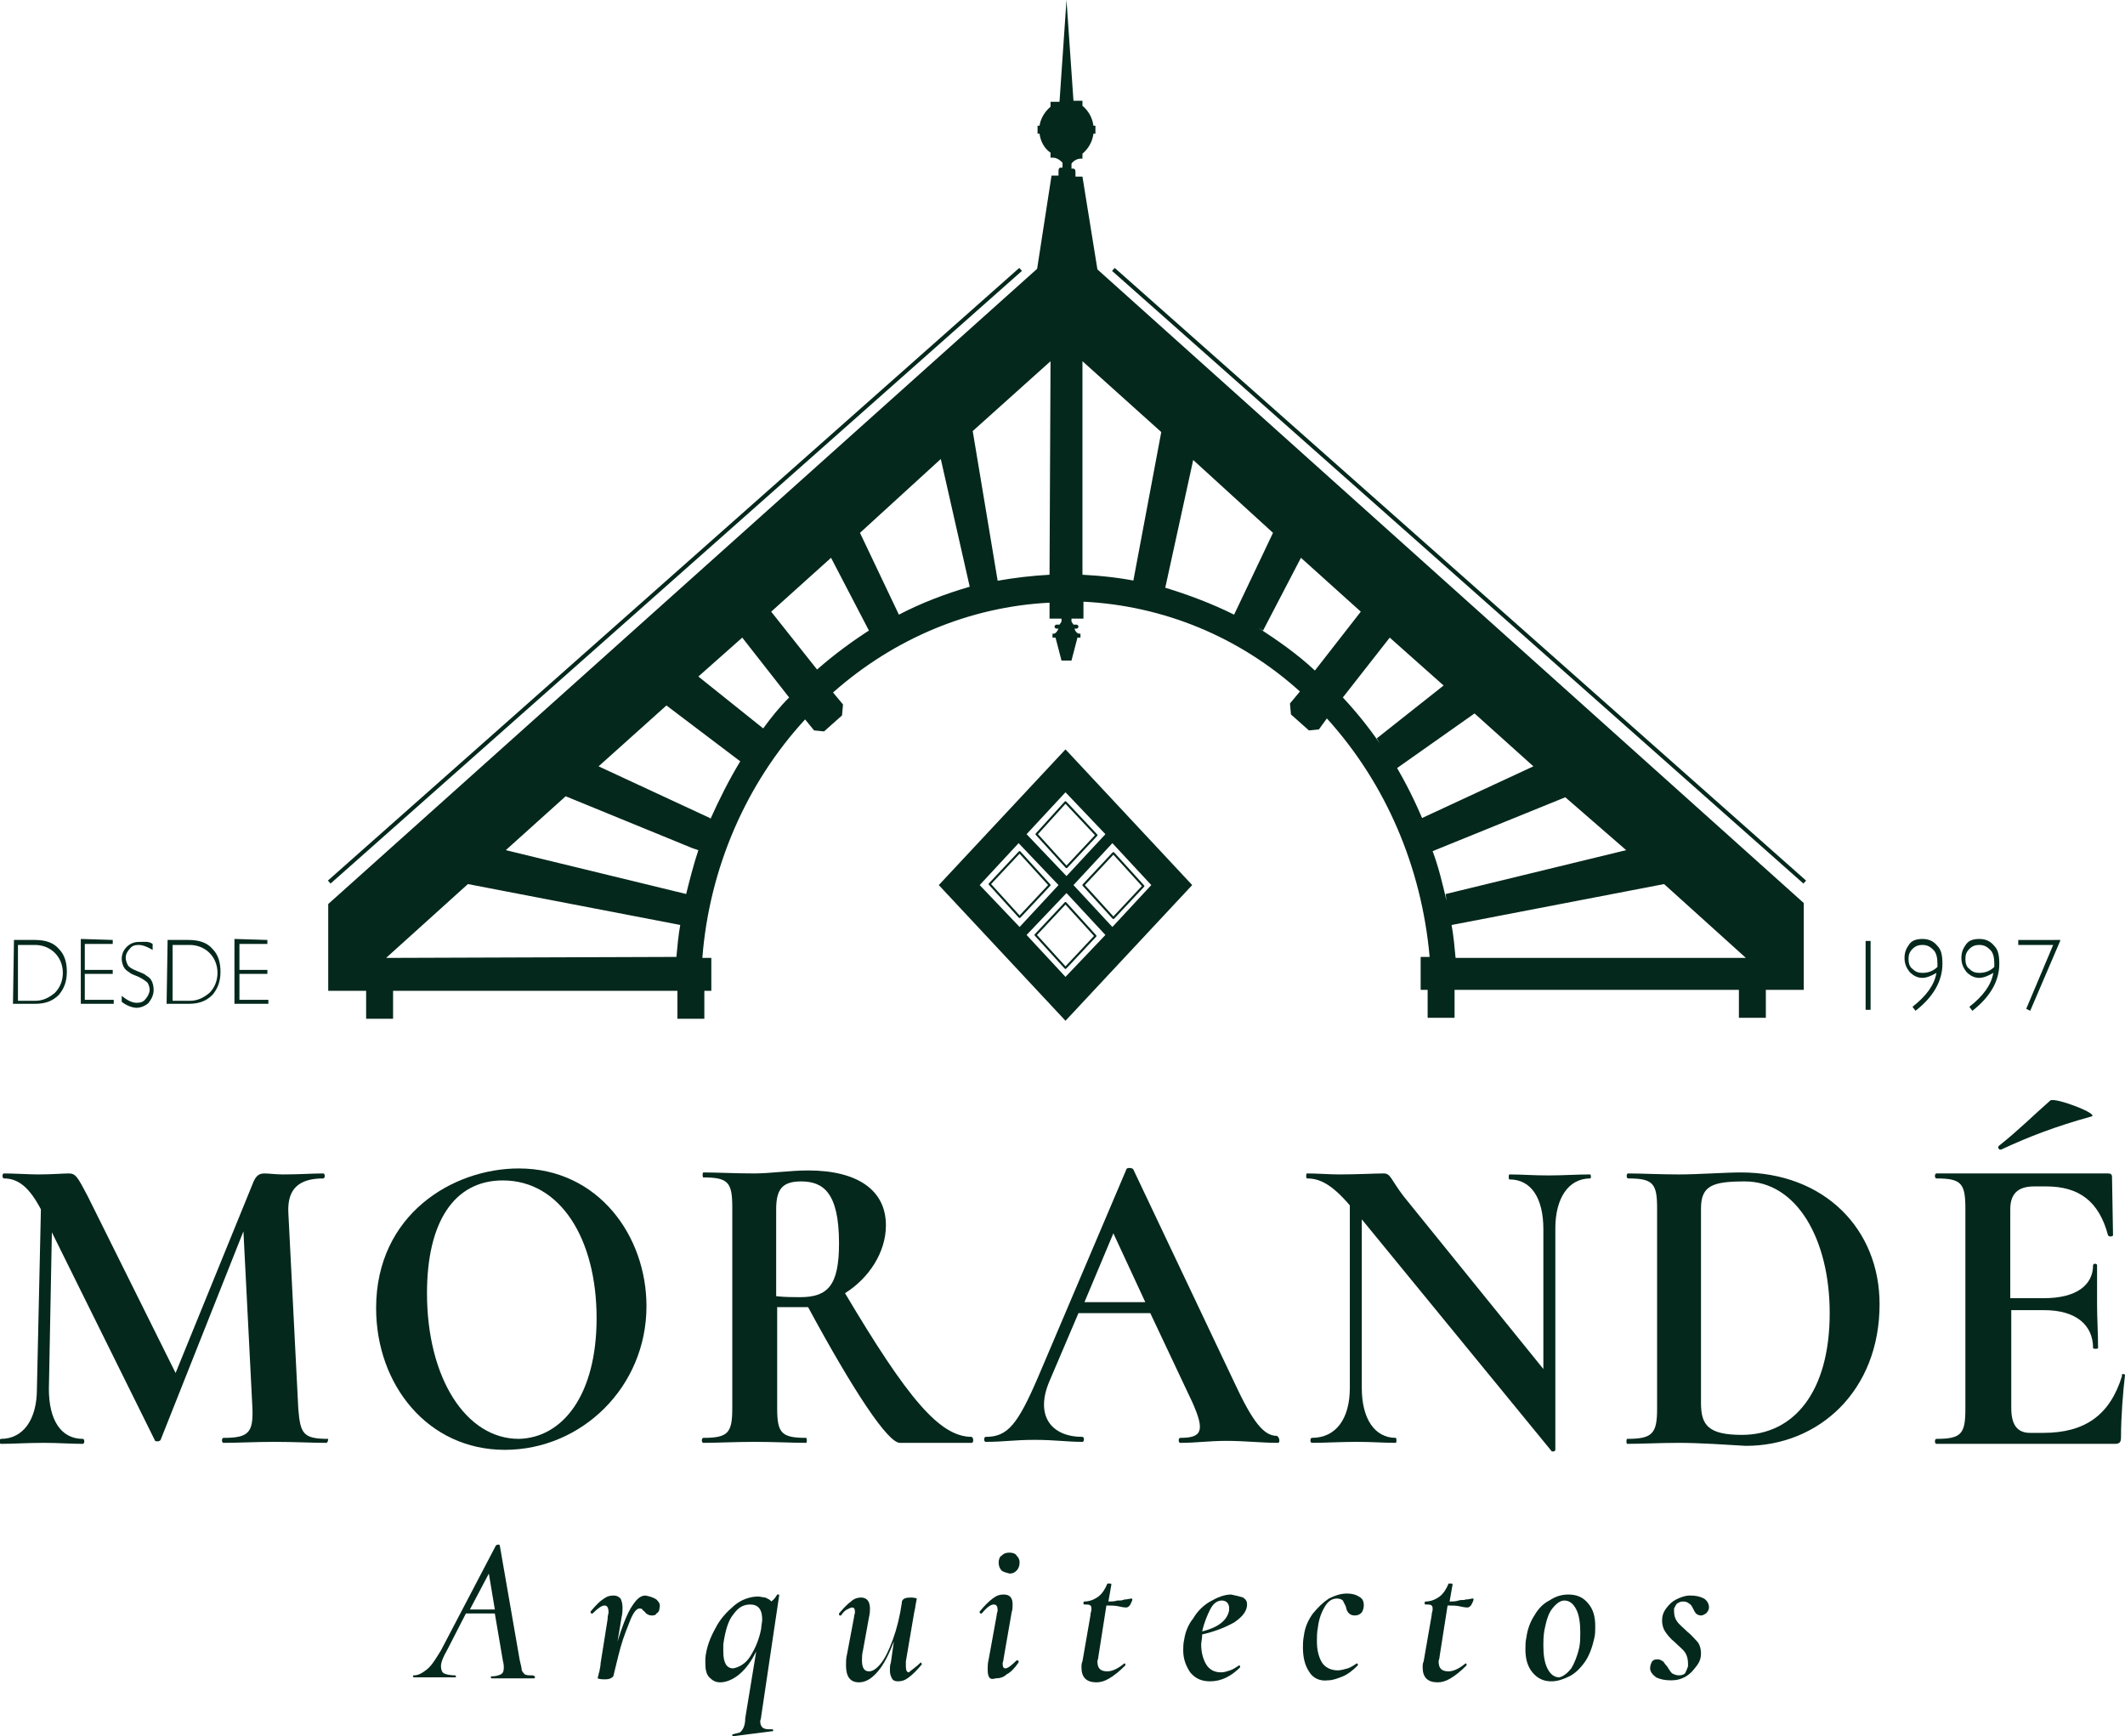 <?xml version="1.0" encoding="UTF-8"?>
<svg xmlns="http://www.w3.org/2000/svg" xmlns:xlink="http://www.w3.org/1999/xlink" version="1.1" id="Capa_1" x="0px" y="0px" viewBox="0 0 213 174" style="enable-background:new 0 0 213 174;" xml:space="preserve">
<style type="text/css">
	.st0{clip-path:url(#SVGID_00000137850926844173088660000018194975152775576972_);}
	.st1{fill:#04281C;}
	.st2{fill:none;stroke:#04281C;stroke-width:0.4;stroke-miterlimit:10;}
	.st3{fill:none;stroke:#04281C;stroke-width:0.21;stroke-linecap:round;stroke-linejoin:round;}
</style>
<g>
	<defs>
		<rect id="SVGID_1_" width="213" height="174"></rect>
	</defs>
	<clipPath id="SVGID_00000116923483571268566590000014061337926088257179_">
		<use xlink:href="#SVGID_1_" style="overflow:visible;"></use>
	</clipPath>
	<g style="clip-path:url(#SVGID_00000116923483571268566590000014061337926088257179_);">
		<path class="st1" d="M53.6,168.1c0,0.1,0,0.1-0.1,0.1c-0.2,0-0.5,0-1,0c-0.5,0-0.9,0-1.2,0c-0.3,0-0.6,0-1.1,0c-0.4,0-0.7,0-0.9,0    c0,0-0.1,0-0.1-0.1s0-0.1,0.1-0.1c0.4,0,0.7-0.1,0.9-0.2c0.2-0.1,0.3-0.3,0.3-0.7c0-0.1,0-0.3-0.1-0.7l-0.8-4.7h-2.9l-1.9,3.7    c-0.4,0.7-0.6,1.2-0.6,1.6c0,0.3,0.1,0.6,0.3,0.7c0.2,0.1,0.6,0.2,1.1,0.2c0,0,0.1,0,0.1,0.1s0,0.1-0.1,0.1c-0.2,0-0.5,0-1,0    c-0.6,0-1,0-1.3,0c-0.3,0-0.6,0-1,0c-0.4,0-0.6,0-0.8,0c0,0-0.1,0-0.1-0.1s0-0.1,0.1-0.1c0.4,0,0.8-0.2,1.3-0.6    c0.5-0.4,0.9-1.1,1.4-1.9l5.5-10.5c0,0,0.1-0.1,0.2-0.1c0,0,0.1,0,0.1,0c0,0,0.1,0,0.1,0.1l2,11.5c0.1,0.4,0.2,0.8,0.2,1    c0.1,0.2,0.2,0.3,0.3,0.4c0.2,0.1,0.4,0.1,0.8,0.1C53.6,168,53.7,168,53.6,168.1L53.6,168.1z M47.1,161.3h2.5l-0.6-3.6L47.1,161.3    z"></path>
		<path class="st1" d="M65.8,160.3c0.3,0.3,0.4,0.5,0.3,0.9c0,0.2-0.1,0.4-0.3,0.5c-0.1,0.2-0.3,0.2-0.5,0.2c-0.2,0-0.5-0.1-0.7-0.4    c-0.1-0.1-0.2-0.1-0.2-0.2c-0.1-0.1-0.2-0.1-0.3-0.1c-0.3,0-0.6,0.4-0.9,1.1c-0.3,0.8-0.7,1.7-1,2.8c-0.3,1.1-0.5,2-0.7,2.8    c0,0.1-0.1,0.2-0.3,0.3c-0.2,0.1-0.4,0.1-0.7,0.1c-0.4,0-0.6-0.1-0.6-0.1l0.1-0.4c0-0.1,0.1-0.3,0.1-0.4s0.1-0.4,0.1-0.7l0.7-4.4    c0-0.4,0.1-0.6,0.1-0.7c0-0.4-0.1-0.7-0.4-0.7c-0.3,0-0.7,0.3-1.2,0.8c0,0,0,0-0.1,0c0,0-0.1,0-0.1-0.1c0-0.1,0-0.1,0-0.1    c0.5-0.6,0.9-1,1.2-1.2c0.4-0.3,0.7-0.4,1.1-0.4c0.3,0,0.5,0.1,0.7,0.3c0.1,0.2,0.2,0.5,0.2,0.9c0,0.2,0,0.6-0.1,1l-0.4,2.4    c0.4-1.3,0.8-2.4,1.3-3.3c0.5-0.8,0.9-1.3,1.5-1.3C65.2,160,65.5,160.1,65.8,160.3L65.8,160.3z"></path>
		<path class="st1" d="M76.3,172c0,0.2-0.1,0.4-0.1,0.5c0,0.3,0.1,0.5,0.2,0.6c0.1,0.1,0.3,0.2,0.6,0.2c0.1,0,0.2,0,0.4,0h0    c0,0,0.1,0,0.1,0.1c0,0.1,0,0.1-0.1,0.1l-3.9,0.5c0,0-0.1,0-0.1-0.1s0-0.1,0.1-0.1c0.3-0.1,0.5-0.1,0.7-0.2    c0.1-0.1,0.2-0.2,0.3-0.4s0.2-0.5,0.2-1l1.1-6.7c-0.5,1-1,1.7-1.7,2.3c-0.6,0.5-1.3,0.8-1.9,0.8c-0.5,0-0.8-0.2-1.1-0.5    c-0.3-0.3-0.4-0.8-0.4-1.4c0-0.1,0-0.3,0-0.5c0.1-1.1,0.5-2.1,1-3c0.5-1,1.2-1.7,1.9-2.3s1.6-0.9,2.4-0.9c0.2,0,0.5,0.1,0.7,0.1    c0.2,0.1,0.5,0.2,0.6,0.4c0.3-0.2,0.5-0.5,0.6-0.7c0,0,0,0,0.1,0c0,0,0.1,0,0.1,0c0,0,0,0,0,0.1L76.3,172L76.3,172z M75.2,166    c0.5-0.8,0.9-1.7,1.1-2.8c0-0.3,0.1-0.6,0.1-0.9c0-1-0.4-1.5-1.2-1.5c-0.7,0-1.2,0.3-1.7,1c-0.5,0.6-0.8,1.6-1,3    c0,0.3,0,0.6,0,0.7c0,1.1,0.3,1.7,1,1.7C74,167.1,74.7,166.8,75.2,166L75.2,166z"></path>
		<path class="st1" d="M92.3,166.6C92.3,166.6,92.4,166.6,92.3,166.6c0.1,0.1,0.1,0.2,0.1,0.2c-0.5,0.6-0.9,1-1.3,1.3    c-0.4,0.3-0.7,0.4-1.1,0.4c-0.3,0-0.5-0.1-0.6-0.3c-0.1-0.2-0.2-0.4-0.2-0.8c0-0.3,0-0.5,0.1-0.8l0.3-2.1c-0.5,1.3-1,2.3-1.6,3    c-0.6,0.7-1.2,1.1-1.9,1.1c-0.9,0-1.3-0.6-1.3-1.7c0-0.4,0-0.7,0.1-1.1l0.7-3.7c0-0.2,0.1-0.4,0.1-0.5c0-0.4-0.1-0.5-0.3-0.5    c-0.1,0-0.3,0.1-0.5,0.2c-0.2,0.1-0.4,0.3-0.6,0.6c0,0,0,0-0.1,0c0,0-0.1,0-0.1-0.1c0-0.1,0-0.1,0-0.1c0.5-0.6,0.9-1,1.2-1.2    c0.3-0.3,0.7-0.4,1-0.4c0.6,0,0.9,0.4,0.9,1.1c0,0.2,0,0.5-0.1,0.9l-0.6,3.3c-0.1,0.4-0.1,0.7-0.1,1c0,0.7,0.2,1.1,0.7,1.1    c0.4,0,0.8-0.3,1.2-0.8c0.4-0.5,0.8-1.3,1.2-2.4c0.4-1.1,0.7-2.3,0.9-3.7l0-0.1c0.1-0.3,0.4-0.4,0.9-0.4c0.4,0,0.6,0.1,0.6,0.1    l-0.1,0.5c-0.1,0.7-0.2,1-0.2,1.1l-0.8,4.7c0,0.1,0,0.3,0,0.5c0,0.4,0.1,0.6,0.3,0.6C91.3,167.4,91.8,167.1,92.3,166.6    C92.3,166.5,92.3,166.5,92.3,166.6L92.3,166.6z"></path>
		<path class="st1" d="M99,167.3c0-0.3,0-0.6,0.1-1l0.8-4.4c0-0.2,0.1-0.4,0.1-0.5c0-0.4-0.1-0.6-0.4-0.6c-0.3,0-0.7,0.3-1.2,0.9    c0,0,0,0-0.1,0c0,0-0.1,0-0.1-0.1c0-0.1,0-0.1,0-0.1c0.5-0.6,0.9-1,1.3-1.3c0.4-0.3,0.7-0.4,1.1-0.4c0.6,0,0.9,0.3,0.9,1    c0,0.2,0,0.5-0.1,0.8l-0.8,4.6c0,0.2-0.1,0.4-0.1,0.5c0,0.4,0.1,0.5,0.3,0.5c0.2,0,0.6-0.3,1.1-0.8c0,0,0,0,0.1,0    c0,0,0.1,0,0.1,0.1c0,0.1,0,0.1,0,0.1c-0.4,0.6-0.8,1-1.2,1.2c-0.3,0.3-0.7,0.4-1.1,0.4C99.2,168.4,99,168.1,99,167.3z     M100.4,157.4c-0.2-0.2-0.3-0.5-0.3-0.8c0-0.3,0.1-0.6,0.3-0.7c0.2-0.2,0.4-0.3,0.8-0.3c0.3,0,0.6,0.1,0.7,0.3    c0.2,0.2,0.3,0.4,0.3,0.7c0,0.3-0.1,0.6-0.3,0.8c-0.2,0.2-0.4,0.3-0.7,0.3C100.8,157.6,100.5,157.5,100.4,157.4z"></path>
		<path class="st1" d="M113.5,160.3c0,0.1-0.1,0.3-0.2,0.5c-0.1,0.2-0.3,0.3-0.4,0.3c0,0-0.3,0-0.7-0.1c-0.4-0.1-0.8-0.1-1.3-0.1    l-0.8,5.1c0,0.2-0.1,0.4-0.1,0.5c0,0.7,0.3,1,1,1c0.5,0,1.1-0.3,1.7-0.8h0c0,0,0.1,0,0.1,0.1c0,0,0,0.1,0,0.1    c-0.6,0.6-1.1,1-1.6,1.3c-0.5,0.3-0.9,0.4-1.3,0.4c-1,0-1.5-0.5-1.5-1.5c0-0.2,0-0.4,0.1-0.6l0.8-4.6c0-0.3,0.1-0.4,0.1-0.6    c0-0.2,0-0.3-0.1-0.4s-0.3-0.1-0.6-0.1c0,0-0.1,0-0.1-0.1c0-0.1,0-0.2,0.1-0.2c0.5,0,1-0.2,1.4-0.5c0.4-0.3,0.7-0.8,0.9-1.3    c0,0,0.1,0,0.1,0c0,0,0.1,0,0.2,0c0,0,0.1,0,0.1,0.1l-0.3,1.7c0.3,0,0.6,0,0.9-0.1c0.3,0,0.5,0,0.7-0.1c0.3,0,0.6-0.1,0.7-0.1    C113.4,160.2,113.5,160.2,113.5,160.3L113.5,160.3z"></path>
		<path class="st1" d="M124.6,160.1c0.3,0.2,0.4,0.4,0.4,0.7c0,0.6-0.4,1.2-1.3,1.8c-0.9,0.5-1.9,0.9-3.2,1.2c0,0.4-0.1,0.8-0.1,1    c0,0.8,0.2,1.5,0.5,2c0.3,0.5,0.8,0.8,1.5,0.8c0.3,0,0.6-0.1,0.9-0.2s0.6-0.3,0.9-0.5h0c0,0,0.1,0,0.1,0.1c0,0,0,0.1,0,0.1    c-0.9,0.9-1.9,1.4-3,1.4c-0.9,0-1.5-0.3-2-0.9c-0.4-0.6-0.7-1.3-0.7-2.2c0-0.3,0-0.7,0.1-1.1c0.1-0.7,0.4-1.5,0.9-2.1    c0.4-0.7,1-1.3,1.7-1.7c0.7-0.4,1.4-0.7,2.1-0.7C123.9,159.9,124.3,160,124.6,160.1L124.6,160.1z M123.2,161.1    c0-0.2-0.1-0.4-0.2-0.5c-0.1-0.1-0.3-0.2-0.5-0.2c-0.5,0-0.9,0.3-1.2,0.9c-0.3,0.6-0.6,1.3-0.8,2.2c1.6-0.4,2.5-1.1,2.7-2.1    C123.2,161.3,123.2,161.2,123.2,161.1L123.2,161.1z"></path>
		<path class="st1" d="M131.2,167.5c-0.4-0.6-0.6-1.4-0.6-2.4c0-0.3,0-0.7,0.1-1.2c0.1-0.8,0.4-1.5,0.9-2.2c0.5-0.6,1-1.1,1.6-1.5    c0.6-0.3,1.2-0.5,1.8-0.5c0.5,0,0.9,0.1,1.2,0.3c0.4,0.2,0.5,0.5,0.5,0.9c0,0.3-0.1,0.5-0.2,0.7c-0.2,0.2-0.4,0.3-0.7,0.3    c-0.5,0-0.8-0.3-0.9-0.9c-0.1-0.2-0.2-0.4-0.3-0.6c-0.1-0.1-0.3-0.2-0.6-0.2c-0.5,0-0.9,0.3-1.2,0.8c-0.3,0.5-0.6,1.2-0.7,2.1    c-0.1,0.5-0.1,0.9-0.1,1.4c0,0.9,0.2,1.6,0.5,2.1c0.3,0.5,0.9,0.8,1.6,0.8c0.3,0,0.6-0.1,1-0.2c0.3-0.1,0.6-0.3,0.9-0.5h0    c0,0,0.1,0,0.1,0.1c0,0,0,0.1,0,0.1c-0.5,0.5-1,0.9-1.5,1.1c-0.5,0.2-1,0.4-1.5,0.4C132.3,168.5,131.6,168.2,131.2,167.5    L131.2,167.5z"></path>
		<path class="st1" d="M147.7,160.3c0,0.1-0.1,0.3-0.2,0.5c-0.1,0.2-0.3,0.3-0.4,0.3c0,0-0.3,0-0.7-0.1c-0.4-0.1-0.8-0.1-1.3-0.1    l-0.8,5.1c0,0.2-0.1,0.4-0.1,0.5c0,0.7,0.3,1,1,1c0.5,0,1.1-0.3,1.7-0.8h0c0,0,0.1,0,0.1,0.1c0,0,0,0.1,0,0.1    c-0.6,0.6-1.1,1-1.6,1.3c-0.5,0.3-0.9,0.4-1.3,0.4c-1,0-1.5-0.5-1.5-1.5c0-0.2,0-0.4,0.1-0.6l0.8-4.6c0-0.3,0.1-0.4,0.1-0.6    c0-0.2,0-0.3-0.1-0.4c-0.1-0.1-0.3-0.1-0.6-0.1c0,0-0.1,0-0.1-0.1c0-0.1,0-0.2,0.1-0.2c0.5,0,1-0.2,1.4-0.5    c0.4-0.3,0.7-0.8,0.9-1.3c0,0,0.1,0,0.1,0c0,0,0.1,0,0.2,0c0,0,0.1,0,0.1,0.1l-0.3,1.7c0.3,0,0.6,0,0.9-0.1s0.5,0,0.7-0.1    c0.3,0,0.6-0.1,0.7-0.1C147.7,160.2,147.7,160.2,147.7,160.3L147.7,160.3z"></path>
		<path class="st1" d="M153.6,167.6c-0.5-0.6-0.7-1.4-0.7-2.3c0-0.4,0-0.8,0.1-1.2c0.1-0.8,0.4-1.6,0.8-2.2c0.4-0.7,0.9-1.2,1.5-1.5    c0.6-0.4,1.2-0.6,1.9-0.6c0.9,0,1.5,0.3,2,0.9c0.5,0.6,0.7,1.3,0.7,2.3c0,0.4,0,0.8-0.1,1.2c-0.2,0.9-0.5,1.7-0.9,2.3    c-0.5,0.7-1,1.2-1.6,1.5c-0.6,0.3-1.2,0.5-1.8,0.5C154.7,168.5,154.1,168.2,153.6,167.6L153.6,167.6z M157.5,167.2    c0.3-0.5,0.6-1.2,0.8-2.1c0.1-0.5,0.1-1,0.1-1.5c0-0.9-0.1-1.7-0.4-2.3c-0.3-0.6-0.7-0.9-1.2-0.9c-0.4,0-0.8,0.3-1.2,0.8    c-0.4,0.5-0.6,1.2-0.8,2.2c-0.1,0.6-0.1,1.1-0.1,1.5c0,0.9,0.1,1.7,0.4,2.3c0.3,0.6,0.7,0.9,1.2,0.9    C156.7,168,157.1,167.7,157.5,167.2L157.5,167.2z"></path>
		<path class="st1" d="M166,168.1c-0.4-0.3-0.6-0.6-0.6-0.9c0-0.3,0.1-0.5,0.2-0.7c0.2-0.2,0.3-0.2,0.6-0.2c0.2,0,0.3,0.1,0.5,0.2    c0.1,0.1,0.2,0.3,0.4,0.5c0.2,0.3,0.3,0.5,0.5,0.7c0.2,0.1,0.4,0.2,0.7,0.2c0.3,0,0.5-0.1,0.6-0.2c0.1-0.2,0.2-0.4,0.3-0.7    c0-0.1,0-0.1,0-0.3c0-0.4-0.1-0.8-0.3-1.1c-0.2-0.3-0.6-0.6-1-1c-0.5-0.4-0.8-0.8-1-1.1c-0.2-0.3-0.3-0.7-0.3-1.1    c0-0.4,0.1-0.8,0.4-1.2c0.3-0.4,0.6-0.7,1-0.9c0.4-0.2,0.9-0.4,1.4-0.4c0.6,0,1,0.1,1.4,0.3c0.3,0.2,0.5,0.5,0.5,0.9    c0,0.2-0.1,0.4-0.3,0.6c-0.2,0.1-0.3,0.2-0.5,0.2c-0.2,0-0.4-0.1-0.5-0.2c-0.1-0.1-0.2-0.3-0.3-0.5c-0.1-0.2-0.2-0.4-0.4-0.5    c-0.1-0.1-0.3-0.2-0.6-0.2c-0.3,0-0.4,0.1-0.6,0.2c-0.1,0.1-0.2,0.3-0.3,0.5c0,0.1,0,0.1,0,0.3c0,0.4,0.1,0.7,0.3,1    c0.2,0.3,0.6,0.6,1,1c0.5,0.4,0.8,0.8,1.1,1.1c0.2,0.3,0.3,0.7,0.3,1.1c0,0.4-0.1,0.8-0.4,1.2c-0.3,0.4-0.6,0.8-1.1,1.1    c-0.5,0.3-1,0.4-1.5,0.4C166.9,168.4,166.4,168.3,166,168.1L166,168.1z"></path>
		<path class="st1" d="M1.4,94.2h2.1c1.1,0,1.9,0.3,2.4,0.9c0.6,0.6,0.8,1.4,0.8,2.3c0,1-0.3,1.7-0.8,2.3c-0.6,0.6-1.3,0.9-2.4,0.9    H1.3L1.4,94.2L1.4,94.2z M1.8,94.7v5.6h1.7c0.8,0,1.4-0.3,2-0.8c0.5-0.5,0.8-1.2,0.8-2c0-0.8-0.3-1.5-0.8-2    c-0.5-0.5-1.2-0.8-2-0.8H1.8L1.8,94.7z"></path>
		<path class="st1" d="M11.3,94.2v0.4H8.5v2.6h2.8v0.4H8.5v2.6h2.9v0.4H8.1v-6.5L11.3,94.2L11.3,94.2z"></path>
		<path class="st1" d="M15.3,94.6v0.6c-0.5-0.3-1-0.5-1.4-0.5s-0.7,0.1-0.9,0.4c-0.2,0.2-0.4,0.5-0.4,0.9c0,0.2,0.1,0.5,0.2,0.7    c0.1,0.2,0.4,0.4,0.9,0.6c0.5,0.2,0.8,0.3,1,0.5c0.2,0.1,0.4,0.3,0.5,0.5c0.1,0.2,0.2,0.5,0.2,0.9c0,0.5-0.2,0.9-0.5,1.3    c-0.3,0.3-0.8,0.5-1.2,0.5s-1-0.2-1.5-0.6v-0.6c0.6,0.5,1.1,0.7,1.5,0.7c0.4,0,0.7-0.1,0.9-0.4c0.2-0.2,0.4-0.6,0.4-0.9    c0-0.3-0.1-0.5-0.2-0.7c-0.2-0.2-0.5-0.4-0.9-0.6c-0.5-0.2-0.8-0.3-1-0.5c-0.2-0.1-0.4-0.3-0.5-0.5c-0.1-0.2-0.2-0.5-0.2-0.8    c0-0.5,0.2-0.9,0.5-1.2c0.3-0.3,0.7-0.5,1.2-0.5S14.9,94.3,15.3,94.6L15.3,94.6z"></path>
		<path class="st1" d="M16.8,94.2h2.1c1.1,0,1.9,0.3,2.4,0.9c0.6,0.6,0.8,1.4,0.8,2.3c0,1-0.3,1.7-0.8,2.3c-0.6,0.6-1.3,0.9-2.4,0.9    h-2.2L16.8,94.2L16.8,94.2z M17.3,94.7v5.6H19c0.8,0,1.4-0.3,2-0.8c0.5-0.5,0.8-1.2,0.8-2c0-0.8-0.3-1.5-0.8-2    c-0.5-0.5-1.2-0.8-2-0.8H17.3L17.3,94.7z"></path>
		<path class="st1" d="M26.8,94.2v0.4h-2.8v2.6h2.8v0.4h-2.8v2.6h2.9v0.4h-3.4v-6.5L26.8,94.2L26.8,94.2z"></path>
		<path class="st1" d="M187.5,94.3v6.9H187v-6.9H187.5z"></path>
		<path class="st1" d="M192,101.3l-0.3-0.4c1.4-1.1,2.2-2.2,2.4-3.4c-0.5,0.3-1,0.5-1.4,0.5c-0.5,0-0.9-0.2-1.3-0.6    c-0.3-0.4-0.5-0.8-0.5-1.4c0-0.6,0.2-1,0.5-1.4c0.3-0.4,0.8-0.5,1.3-0.5c0.6,0,1.1,0.2,1.5,0.7c0.4,0.4,0.5,1,0.5,1.8    C194.7,98.3,193.8,99.9,192,101.3L192,101.3z M194.2,96.9c0-0.1,0-0.2,0-0.3c0-0.6-0.1-1.1-0.4-1.4c-0.3-0.3-0.6-0.5-1.1-0.5    c-0.4,0-0.7,0.1-1,0.4c-0.3,0.3-0.4,0.6-0.4,1c0,0.4,0.1,0.8,0.4,1c0.3,0.3,0.6,0.4,1,0.4C193.3,97.5,193.8,97.3,194.2,96.9    L194.2,96.9z"></path>
		<path class="st1" d="M197.7,101.3l-0.3-0.4c1.4-1.1,2.2-2.2,2.4-3.4c-0.5,0.3-1,0.5-1.4,0.5c-0.5,0-0.9-0.2-1.3-0.6    c-0.3-0.4-0.5-0.8-0.5-1.4c0-0.6,0.2-1,0.5-1.4c0.3-0.4,0.8-0.5,1.3-0.5c0.6,0,1.1,0.2,1.5,0.7c0.4,0.4,0.5,1,0.5,1.8    C200.4,98.3,199.5,99.9,197.7,101.3L197.7,101.3z M199.9,96.9c0-0.1,0-0.2,0-0.3c0-0.6-0.1-1.1-0.4-1.4c-0.3-0.3-0.6-0.5-1.1-0.5    c-0.4,0-0.7,0.1-1,0.4c-0.3,0.3-0.4,0.6-0.4,1c0,0.4,0.1,0.8,0.4,1c0.3,0.3,0.6,0.4,1,0.4C199,97.5,199.5,97.3,199.9,96.9    L199.9,96.9z"></path>
		<path class="st1" d="M206.5,94.3l-3,7l-0.4-0.2l2.7-6.4h-3.5v-0.5H206.5z"></path>
		<path class="st1" d="M110,27l-1.5-9.3h-0.7v-0.5c0-0.2-0.1-0.3-0.2-0.3h-0.2v-0.5c0.2-0.3,0.6-0.5,0.9-0.5h0.2v-0.5    c0.6-0.5,1-1.2,1.1-2h0.2v-0.8h-0.2c-0.1-0.8-0.5-1.5-1.1-2v-0.5h-0.9L106.9,0l-0.7,10.2h-0.9v0.5c-0.6,0.5-1,1.2-1.1,1.9h-0.2    v0.8h0.2c0.1,0.8,0.5,1.5,1.1,1.9v0.5h0.2c0.4,0,0.7,0.2,1,0.5v0.5h-0.2c-0.1,0-0.2,0.1-0.2,0.3v0.5h-0.7l-1.7,11l0.3-1.7    L32.9,90.6v8.7h3.8v2.8h2.7v-2.8h28.5v2.8h2.7v-2.8h0.7V96h-0.9c0.7-9,4.4-17.5,10.3-23.9l0.9,1.1l1,0.1l1.8-1.6l0.1-1.1l-1-1.2    c6.1-5.4,13.7-8.6,21.7-9V62h1.2v0.2l0,0.1l-0.2,0.3h-0.3c-0.1,0-0.2,0.1-0.2,0.2c0,0.1,0.1,0.2,0.2,0.2h0.2    c-0.1,0.2-0.2,0.4-0.4,0.5h-0.2v0.4h0.3l0.6,2.3h1l0.6-2.3h0.3v-0.4h-0.2c-0.2-0.1-0.3-0.2-0.4-0.5h0.2c0.1,0,0.2-0.1,0.2-0.2    c0-0.1-0.1-0.2-0.2-0.2h-0.2h-0.1l-0.2-0.3l0-0.1V62h1.2v-1.7c8,0.4,15.6,3.5,21.7,9l-1,1.2l0.1,1.1l1.8,1.6l1-0.1L133,72    c5.9,6.5,9.5,14.9,10.3,23.9h-0.9v3.3h0.7v2.8h2.7v-2.8h28.5v2.8h2.7v-2.8h3.8v-8.7L110,27L110,27z M163,85.2l-18.1,4.4l0.1,0.7    c-0.4-1.7-0.8-3.4-1.4-5l13.3-5.4L163,85.2L163,85.2z M153.7,76.8L142.5,82l0.3,0.6c-0.9-2.2-1.9-4.2-3.1-6.2l0.3,0.6l7.8-5.5    L153.7,76.8z M127.6,53.4l-3.9,8.2v0c-2.2-1.1-4.6-2-6.9-2.7l2.8-12.8L127.6,53.4z M94.3,46l2.9,12.8c-2.4,0.7-4.8,1.6-7.1,2.8    l-3.9-8.2L94.3,46L94.3,46z M66.8,70.7l7.4,5.6c-1.1,1.8-2.1,3.8-3,5.8l0-0.1L60,76.8L66.8,70.7L66.8,70.7z M56.7,79.8L69.4,85    l0.6,0.2c-0.5,1.5-0.9,3.1-1.3,4.7l0.1-0.3l-18.1-4.4L56.7,79.8z M38.7,96l8.2-7.4l21.3,4.1v-0.1c-0.2,1.1-0.3,2.2-0.4,3.3    L38.7,96L38.7,96z M76.5,73L70,67.8l4.4-3.9l4.7,6C78.1,70.9,77.3,71.9,76.5,73L76.5,73z M77.3,61.3l6-5.4l3.8,7.3l0.3-0.2    c-1.9,1.2-3.8,2.6-5.5,4.1L77.3,61.3L77.3,61.3z M105.2,57.6c-1.8,0.1-3.5,0.3-5.2,0.6l-2.5-15l7.8-7L105.2,57.6L105.2,57.6z     M108.5,36.2l7.9,7.1l-2.8,14.9l0.6,0.1c-1.9-0.4-3.8-0.6-5.7-0.7V36.2L108.5,36.2z M126.1,62.9l0.5,0.3l3.8-7.3l6,5.4l-4.6,5.9    C130.1,65.6,128.1,64.2,126.1,62.9L126.1,62.9z M139.3,63.9l5.4,4.8L138,74l0.3,0.5c-1.1-1.6-2.3-3.1-3.7-4.6L139.3,63.9    L139.3,63.9z M145.9,96c-0.1-1.1-0.2-2.2-0.4-3.3l21.3-4.1L175,96H145.9z"></path>
		<path class="st2" d="M102.3,27L33,88.4"></path>
		<path class="st3" d="M111.6,85.5l3,3.3l-3,3.2l-3-3.3L111.6,85.5z"></path>
		<path class="st1" d="M106.8,75.1L94.1,88.7l12.7,13.6l12.7-13.6L106.8,75.1z M106.8,79.4l4,4.2l-3.9,4.2l-4-4.2L106.8,79.4z     M98.2,88.7l3.9-4.2l4,4.2l-3.9,4.2L98.2,88.7z M106.8,97.9l-3.9-4.2l4-4.2l3.9,4.2L106.8,97.9z M107.6,88.7l3.9-4.2l3.9,4.2    l-3.9,4.2L107.6,88.7z"></path>
		<path class="st3" d="M105.2,88.7l-3,3.2l-3-3.3l3-3.2L105.2,88.7z"></path>
		<path class="st3" d="M106.8,90.5l3,3.3l-3,3.2l-3-3.3L106.8,90.5z"></path>
		<path class="st3" d="M106.8,80.4l3.1,3.3l-3,3.2l-3-3.3L106.8,80.4z"></path>
		<path class="st2" d="M111.6,27l69.3,61.4"></path>
		<path class="st1" d="M32.7,144.6c-1.4,0-3.2-0.1-5.2-0.1c-1.9,0-3.7,0.1-5.1,0.1c-0.2,0-0.2-0.5,0-0.5c2.5,0,3-0.5,2.9-3    l-0.9-17.7l-8.3,20.9c-0.1,0.2-0.6,0.2-0.6,0L5.2,123.5l-0.3,15.7c0,3.1,1.2,5,3.4,5c0.2,0,0.2,0.5,0,0.5c-1.2,0-2.4-0.1-3.9-0.1    c-1.7,0-3.1,0.1-4.3,0.1c-0.2,0-0.2-0.5,0-0.5c2.2,0,3.6-1.9,3.6-5l0.4-18l0,0c-1.1-2.1-2.2-3.1-3.7-3.1c-0.2,0-0.2-0.5,0-0.5    c1.1,0,2.5,0.1,3.4,0.1c1.4,0,2.5-0.1,3.1-0.1c0.7,0,0.9,0.4,1.9,2.3l8.8,17.7l7.7-18.9c0.3-0.8,0.6-1.1,1.2-1.1    c0.5,0,1.1,0.1,1.9,0.1c1.7,0,2.8-0.1,4-0.1c0.2,0,0.2,0.5,0,0.5c-2.5,0-3.6,1.1-3.5,3.4l1,19.7c0.2,2.5,0.5,3,3,3    C32.9,144.1,32.9,144.6,32.7,144.6z"></path>
		<path class="st1" d="M37.7,131.1c0-9.4,7.7-14,14.3-14c8,0,12.8,6.8,12.8,13.8c0,8.1-6.5,14.4-14.2,14.4S37.7,138.8,37.7,131.1    L37.7,131.1z M59.8,132.1c0-7.9-3.6-13.8-9.4-13.8c-4.9,0-7.6,4.2-7.6,11.3c0,8.5,3.9,14.6,9.2,14.6    C56.4,144.1,59.8,139.8,59.8,132.1L59.8,132.1z"></path>
		<path class="st1" d="M97.4,144.6h-7.2c-1.2,0-4.6-5.1-9.2-13.6c-0.3,0-0.6,0-0.9,0c-0.8,0-1.6,0-2.2,0v10.1c0,2.5,0.4,3,2.9,3    c0.1,0,0.1,0.5,0,0.5c-1.4,0-3.1-0.1-5.2-0.1c-1.9,0-3.7,0.1-5.1,0.1c-0.2,0-0.2-0.5,0-0.5c2.5,0,2.9-0.5,2.9-3v-20.1    c0-2.5-0.4-3-2.9-3c-0.1,0-0.1-0.5,0-0.5c1.4,0,3.2,0.1,5.1,0.1c1.6,0,3.6-0.3,5.4-0.3c5,0,7.8,2,7.8,5.5c0,2.7-1.7,5.3-4.1,6.8    c6.3,10.6,9.5,14.4,12.7,14.4C97.6,144.1,97.6,144.6,97.4,144.6L97.4,144.6z M80.2,130c2.8,0,3.9-1.2,3.9-5.4    c0-5.1-1.6-6.2-3.8-6.2c-1.9,0-2.5,0.8-2.5,2.8v8.7C78.6,130,79.6,130,80.2,130L80.2,130z"></path>
		<path class="st1" d="M128.1,144.6c-1.6,0-3.4-0.2-5.1-0.2c-1.9,0-3,0.2-4.7,0.2c-0.2,0-0.2-0.5,0-0.5c2.2,0,2.5-0.7,1.2-3.6    l-4.2-8.9h-7.2l-2.9,6.8c-1.5,3.5,0.2,5.6,3.3,5.6c0.2,0,0.2,0.5,0,0.5c-1.6,0-2.7-0.2-4.8-0.2c-2.1,0-3,0.2-4.9,0.2    c-0.2,0-0.2-0.5,0-0.5c2.2,0,3.2-1.2,5.3-6.1l8.8-20.7c0-0.2,0.6-0.2,0.7,0l10.1,21.3c1.9,4.1,3,5.4,4.3,5.4    C128.3,144.1,128.3,144.6,128.1,144.6L128.1,144.6z M114.8,130.5l-3.2-6.9l-2.9,6.9H114.8z"></path>
		<path class="st1" d="M159.4,118.1c-2.2,0-3.5,2-3.5,5v22.2c0,0.2-0.4,0.2-0.4,0.1l-19-23.2v16.9c0,3.1,1.3,5,3.4,5    c0.1,0,0.1,0.5,0,0.5c-1.2,0-2.4-0.1-3.9-0.1c-1.6,0-3.2,0.1-4.5,0.1c-0.2,0-0.2-0.5,0-0.5c2.4,0,3.8-1.9,3.8-5v-18.3    c-1.8-2.1-3-2.7-4.3-2.7c-0.1,0-0.1-0.5,0-0.5c1.1,0,2.3,0.1,3.2,0.1c1.9,0,3.6-0.1,4.5-0.1c0.7,0,0.7,0.6,2,2.3l14,17.3v-14    c0-3.1-1.2-5-3.4-5c-0.1,0-0.1-0.5,0-0.5c1.2,0,2.4,0.1,3.9,0.1c1.5,0,2.9-0.1,4.1-0.1C159.5,117.6,159.5,118.1,159.4,118.1z"></path>
		<path class="st1" d="M168.3,144.6c-1.9,0-3.8,0.1-5.2,0.1c-0.1,0-0.1-0.5,0-0.5c2.5,0,3-0.5,3-3v-20.1c0-2.5-0.4-3-2.9-3    c-0.2,0-0.2-0.5,0-0.5c1.4,0,3.2,0.1,5.1,0.1c1.9,0,4.6-0.2,6.2-0.2c8.4,0,13.9,5.7,13.9,13.2c0,8.7-6.1,14.2-13.4,14.2    C173.3,144.8,170.4,144.6,168.3,144.6L168.3,144.6z M183.4,131.6c0-7.4-3.3-13.2-8.5-13.2c-3.2,0-4.4,0.4-4.4,2.7v19.5    c0,2.2,0.7,3.2,4.1,3.2C179.8,143.8,183.4,139.5,183.4,131.6L183.4,131.6z"></path>
		<path class="st1" d="M213,137.8c-0.2,1.7-0.4,4.2-0.4,6.2c0,0.5-0.1,0.7-0.6,0.7h-17.9c-0.2,0-0.2-0.5,0-0.5c2.5,0,2.9-0.5,2.9-3    v-20.1c0-2.5-0.4-3-2.9-3c-0.2,0-0.2-0.5,0-0.5h17.2c0.3,0,0.4,0.1,0.4,0.4l0.1,5.8c0,0.1-0.4,0.2-0.5,0c-0.9-3.4-2.9-4.9-6.2-4.9    h-1.2c-1.6,0-2.4,0.7-2.4,2.3v8.9h3.4c3.2,0,4.9-1.3,4.9-3.3c0-0.2,0.4-0.2,0.4,0c0,1.9,0,2.7,0,3.9c0,1.5,0.1,2.8,0.1,4.4    c0,0.1-0.5,0.1-0.5,0c0-2.3-1.7-3.8-4.9-3.8h-3.3v9.8c0,1.7,0.6,2.5,1.9,2.5h1.3c4.2,0,6.7-1.8,7.9-5.7    C212.6,137.6,213,137.7,213,137.8z M200.4,114.8c1.9-1.5,3.5-3.1,5.1-4.5c0.4-0.4,5.1,1.4,4.1,1.6c-3.6,1-6.2,2-9,3.3    C200.3,115.3,200.2,114.9,200.4,114.8z"></path>
	</g>
</g>
</svg>
